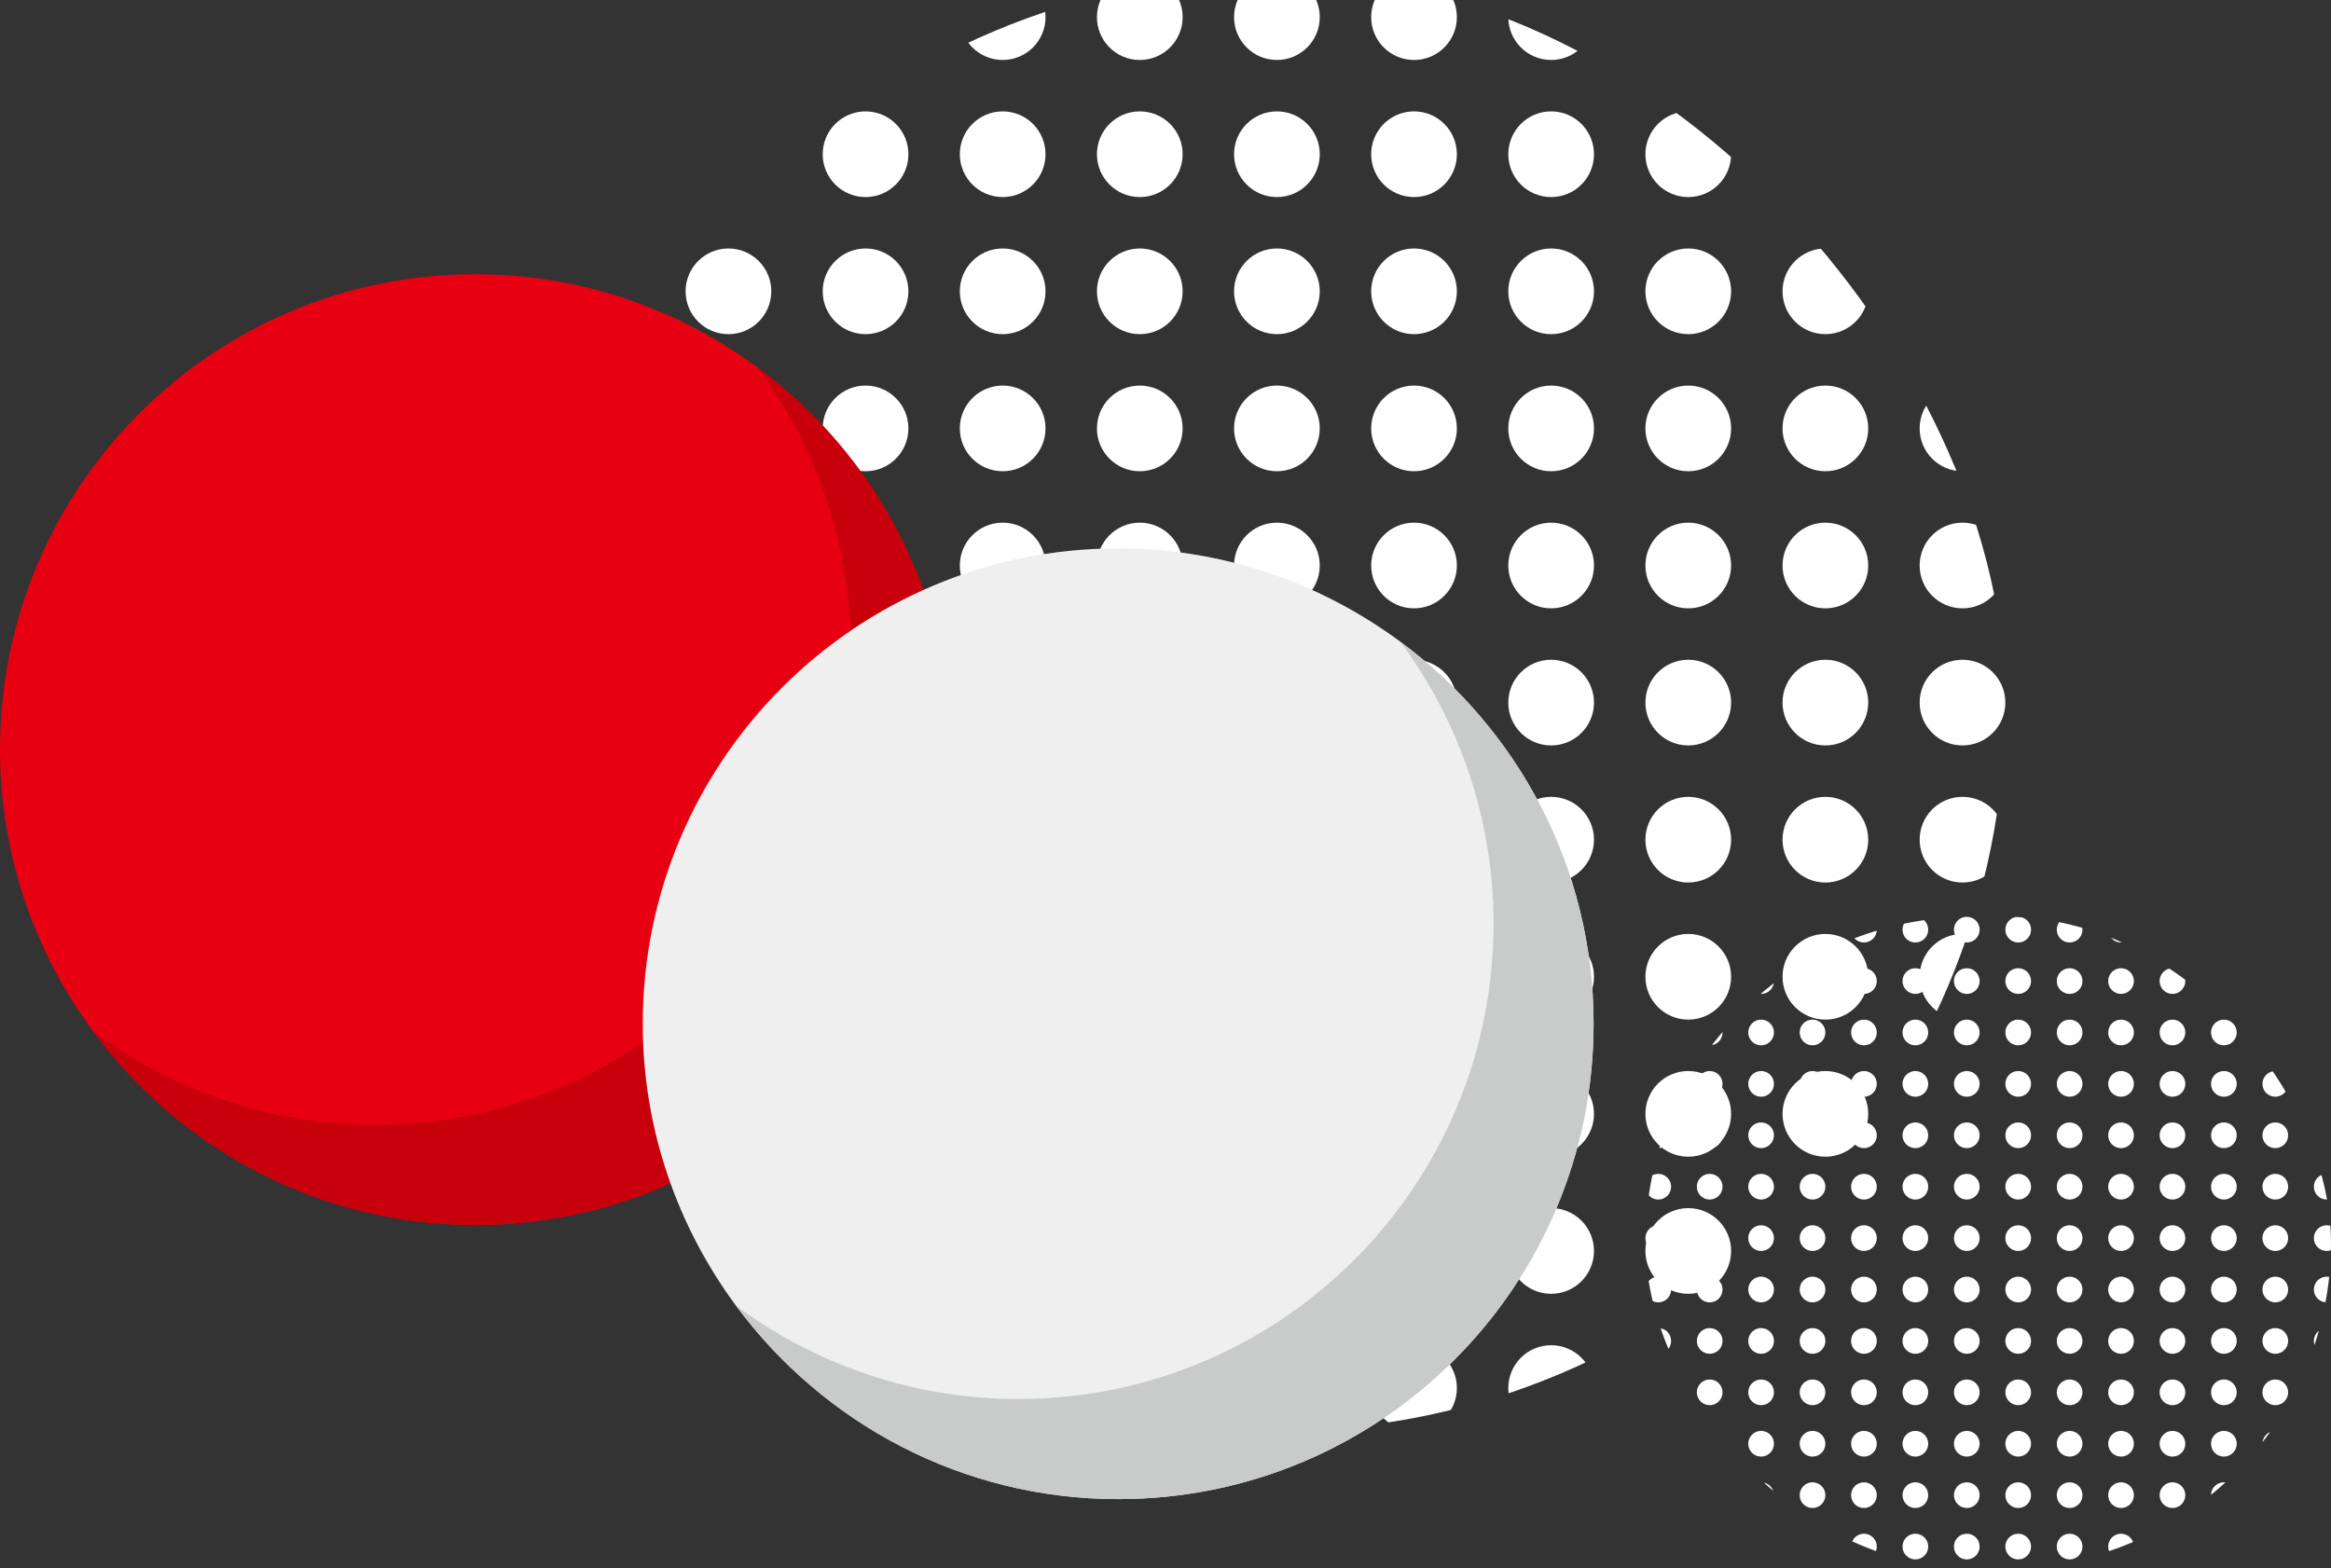 <svg width="272" height="183" viewBox="0 0 272 183" fill="none" xmlns="http://www.w3.org/2000/svg">
<rect x="0" y="0" width="272" height="183" fill="#333333" stroke="none"/>
<g clip-path="url(#clip0_364_565)">
<circle cx="193.5" cy="108.5" r="1.5" fill="white"/>
<circle cx="199.5" cy="108.5" r="1.5" fill="white"/>
<circle cx="205.5" cy="108.5" r="1.5" fill="white"/>
<circle cx="211.5" cy="108.5" r="1.5" fill="white"/>
<circle cx="217.5" cy="108.5" r="1.5" fill="white"/>
<circle cx="223.5" cy="108.5" r="1.5" fill="white"/>
<circle cx="229.5" cy="108.5" r="1.5" fill="white"/>
<circle cx="235.5" cy="108.5" r="1.5" fill="white"/>
<circle cx="241.5" cy="108.5" r="1.5" fill="white"/>
<circle cx="247.5" cy="108.5" r="1.5" fill="white"/>
<circle cx="253.5" cy="108.5" r="1.5" fill="white"/>
<circle cx="259.5" cy="108.5" r="1.5" fill="white"/>
<circle cx="265.5" cy="108.5" r="1.5" fill="white"/>
<circle cx="271.5" cy="108.5" r="1.5" fill="white"/>
<circle cx="193.5" cy="114.5" r="1.5" fill="white"/>
<circle cx="199.5" cy="114.5" r="1.5" fill="white"/>
<circle cx="205.5" cy="114.5" r="1.5" fill="white"/>
<circle cx="211.5" cy="114.5" r="1.5" fill="white"/>
<circle cx="217.5" cy="114.5" r="1.5" fill="white"/>
<circle cx="223.5" cy="114.5" r="1.5" fill="white"/>
<circle cx="229.5" cy="114.5" r="1.5" fill="white"/>
<circle cx="235.5" cy="114.5" r="1.5" fill="white"/>
<circle cx="241.5" cy="114.5" r="1.5" fill="white"/>
<circle cx="247.5" cy="114.5" r="1.5" fill="white"/>
<circle cx="253.5" cy="114.5" r="1.5" fill="white"/>
<circle cx="259.5" cy="114.5" r="1.5" fill="white"/>
<circle cx="265.5" cy="114.5" r="1.5" fill="white"/>
<circle cx="271.5" cy="114.5" r="1.5" fill="white"/>
<circle cx="193.5" cy="120.5" r="1.5" fill="white"/>
<circle cx="199.5" cy="120.5" r="1.5" fill="white"/>
<circle cx="205.5" cy="120.5" r="1.5" fill="white"/>
<circle cx="211.5" cy="120.5" r="1.5" fill="white"/>
<circle cx="217.5" cy="120.5" r="1.5" fill="white"/>
<circle cx="223.5" cy="120.5" r="1.5" fill="white"/>
<circle cx="229.5" cy="120.5" r="1.5" fill="white"/>
<circle cx="235.5" cy="120.5" r="1.5" fill="white"/>
<circle cx="241.5" cy="120.5" r="1.5" fill="white"/>
<circle cx="247.5" cy="120.5" r="1.5" fill="white"/>
<circle cx="253.5" cy="120.5" r="1.5" fill="white"/>
<circle cx="259.5" cy="120.5" r="1.5" fill="white"/>
<circle cx="265.5" cy="120.5" r="1.5" fill="white"/>
<circle cx="271.5" cy="120.5" r="1.5" fill="white"/>
<circle cx="193.5" cy="126.5" r="1.5" fill="white"/>
<circle cx="199.5" cy="126.5" r="1.5" fill="white"/>
<circle cx="205.5" cy="126.5" r="1.5" fill="white"/>
<circle cx="211.5" cy="126.5" r="1.5" fill="white"/>
<circle cx="217.5" cy="126.5" r="1.5" fill="white"/>
<circle cx="223.5" cy="126.5" r="1.5" fill="white"/>
<circle cx="229.5" cy="126.5" r="1.5" fill="white"/>
<circle cx="235.5" cy="126.5" r="1.5" fill="white"/>
<circle cx="241.5" cy="126.5" r="1.5" fill="white"/>
<circle cx="247.5" cy="126.5" r="1.5" fill="white"/>
<circle cx="253.5" cy="126.5" r="1.5" fill="white"/>
<circle cx="259.5" cy="126.5" r="1.5" fill="white"/>
<circle cx="265.5" cy="126.5" r="1.5" fill="white"/>
<circle cx="271.5" cy="126.5" r="1.5" fill="white"/>
<circle cx="193.5" cy="132.5" r="1.5" fill="white"/>
<circle cx="199.5" cy="132.5" r="1.5" fill="white"/>
<circle cx="205.5" cy="132.5" r="1.5" fill="white"/>
<circle cx="211.5" cy="132.5" r="1.5" fill="white"/>
<circle cx="217.5" cy="132.5" r="1.5" fill="white"/>
<circle cx="223.5" cy="132.5" r="1.5" fill="white"/>
<circle cx="229.5" cy="132.5" r="1.5" fill="white"/>
<circle cx="235.5" cy="132.5" r="1.5" fill="white"/>
<circle cx="241.5" cy="132.5" r="1.5" fill="white"/>
<circle cx="247.5" cy="132.5" r="1.5" fill="white"/>
<circle cx="253.5" cy="132.5" r="1.5" fill="white"/>
<circle cx="259.5" cy="132.5" r="1.5" fill="white"/>
<circle cx="265.5" cy="132.5" r="1.5" fill="white"/>
<circle cx="271.5" cy="132.5" r="1.5" fill="white"/>
<circle cx="193.5" cy="138.5" r="1.5" fill="white"/>
<circle cx="199.5" cy="138.5" r="1.5" fill="white"/>
<circle cx="205.5" cy="138.5" r="1.5" fill="white"/>
<circle cx="211.5" cy="138.5" r="1.5" fill="white"/>
<circle cx="217.5" cy="138.5" r="1.5" fill="white"/>
<circle cx="223.5" cy="138.5" r="1.5" fill="white"/>
<circle cx="229.5" cy="138.5" r="1.5" fill="white"/>
<circle cx="235.5" cy="138.5" r="1.5" fill="white"/>
<circle cx="241.5" cy="138.5" r="1.5" fill="white"/>
<circle cx="247.5" cy="138.5" r="1.5" fill="white"/>
<circle cx="253.5" cy="138.5" r="1.5" fill="white"/>
<circle cx="259.5" cy="138.5" r="1.5" fill="white"/>
<circle cx="265.5" cy="138.5" r="1.5" fill="white"/>
<circle cx="271.5" cy="138.5" r="1.5" fill="white"/>
<circle cx="193.5" cy="144.5" r="1.5" fill="white"/>
<circle cx="199.5" cy="144.5" r="1.5" fill="white"/>
<circle cx="205.5" cy="144.5" r="1.5" fill="white"/>
<circle cx="211.5" cy="144.5" r="1.5" fill="white"/>
<circle cx="217.5" cy="144.5" r="1.5" fill="white"/>
<circle cx="223.5" cy="144.5" r="1.5" fill="white"/>
<circle cx="229.5" cy="144.5" r="1.5" fill="white"/>
<circle cx="235.5" cy="144.5" r="1.5" fill="white"/>
<circle cx="241.5" cy="144.5" r="1.5" fill="white"/>
<circle cx="247.5" cy="144.5" r="1.5" fill="white"/>
<circle cx="253.5" cy="144.5" r="1.5" fill="white"/>
<circle cx="259.5" cy="144.5" r="1.5" fill="white"/>
<circle cx="265.5" cy="144.5" r="1.5" fill="white"/>
<circle cx="271.5" cy="144.5" r="1.5" fill="white"/>
<circle cx="193.5" cy="150.5" r="1.5" fill="white"/>
<circle cx="199.5" cy="150.5" r="1.5" fill="white"/>
<circle cx="205.5" cy="150.5" r="1.5" fill="white"/>
<circle cx="211.5" cy="150.5" r="1.5" fill="white"/>
<circle cx="217.5" cy="150.5" r="1.5" fill="white"/>
<circle cx="223.5" cy="150.5" r="1.5" fill="white"/>
<circle cx="229.5" cy="150.5" r="1.5" fill="white"/>
<circle cx="235.5" cy="150.5" r="1.5" fill="white"/>
<circle cx="241.5" cy="150.5" r="1.5" fill="white"/>
<circle cx="247.5" cy="150.5" r="1.5" fill="white"/>
<circle cx="253.5" cy="150.5" r="1.5" fill="white"/>
<circle cx="259.5" cy="150.5" r="1.5" fill="white"/>
<circle cx="265.5" cy="150.5" r="1.5" fill="white"/>
<circle cx="271.5" cy="150.5" r="1.5" fill="white"/>
<circle cx="193.5" cy="156.5" r="1.5" fill="white"/>
<circle cx="199.5" cy="156.5" r="1.5" fill="white"/>
<circle cx="205.5" cy="156.5" r="1.5" fill="white"/>
<circle cx="211.5" cy="156.5" r="1.5" fill="white"/>
<circle cx="217.5" cy="156.5" r="1.5" fill="white"/>
<circle cx="223.5" cy="156.5" r="1.5" fill="white"/>
<circle cx="229.5" cy="156.5" r="1.5" fill="white"/>
<circle cx="235.5" cy="156.5" r="1.5" fill="white"/>
<circle cx="241.5" cy="156.5" r="1.5" fill="white"/>
<circle cx="247.5" cy="156.5" r="1.5" fill="white"/>
<circle cx="253.5" cy="156.5" r="1.5" fill="white"/>
<circle cx="259.5" cy="156.5" r="1.5" fill="white"/>
<circle cx="265.5" cy="156.5" r="1.5" fill="white"/>
<circle cx="271.5" cy="156.5" r="1.5" fill="white"/>
<circle cx="193.5" cy="162.5" r="1.5" fill="white"/>
<circle cx="199.5" cy="162.5" r="1.5" fill="white"/>
<circle cx="205.5" cy="162.5" r="1.5" fill="white"/>
<circle cx="211.5" cy="162.5" r="1.5" fill="white"/>
<circle cx="217.5" cy="162.5" r="1.5" fill="white"/>
<circle cx="223.5" cy="162.5" r="1.5" fill="white"/>
<circle cx="229.5" cy="162.5" r="1.5" fill="white"/>
<circle cx="235.5" cy="162.5" r="1.5" fill="white"/>
<circle cx="241.5" cy="162.5" r="1.5" fill="white"/>
<circle cx="247.5" cy="162.5" r="1.5" fill="white"/>
<circle cx="253.5" cy="162.5" r="1.5" fill="white"/>
<circle cx="259.5" cy="162.5" r="1.5" fill="white"/>
<circle cx="265.5" cy="162.5" r="1.5" fill="white"/>
<circle cx="271.5" cy="162.5" r="1.5" fill="white"/>
<circle cx="193.5" cy="168.5" r="1.5" fill="white"/>
<circle cx="199.5" cy="168.5" r="1.5" fill="white"/>
<circle cx="205.5" cy="168.5" r="1.5" fill="white"/>
<circle cx="211.5" cy="168.5" r="1.5" fill="white"/>
<circle cx="217.5" cy="168.5" r="1.5" fill="white"/>
<circle cx="223.5" cy="168.5" r="1.5" fill="white"/>
<circle cx="229.5" cy="168.5" r="1.5" fill="white"/>
<circle cx="235.5" cy="168.5" r="1.5" fill="white"/>
<circle cx="241.5" cy="168.5" r="1.5" fill="white"/>
<circle cx="247.5" cy="168.5" r="1.5" fill="white"/>
<circle cx="253.5" cy="168.5" r="1.5" fill="white"/>
<circle cx="259.5" cy="168.5" r="1.5" fill="white"/>
<circle cx="265.5" cy="168.5" r="1.5" fill="white"/>
<circle cx="271.5" cy="168.5" r="1.5" fill="white"/>
<circle cx="193.5" cy="174.5" r="1.5" fill="white"/>
<circle cx="199.5" cy="174.5" r="1.5" fill="white"/>
<circle cx="205.5" cy="174.5" r="1.5" fill="white"/>
<circle cx="211.5" cy="174.5" r="1.5" fill="white"/>
<circle cx="217.5" cy="174.5" r="1.5" fill="white"/>
<circle cx="223.5" cy="174.5" r="1.5" fill="white"/>
<circle cx="229.5" cy="174.5" r="1.5" fill="white"/>
<circle cx="235.5" cy="174.5" r="1.5" fill="white"/>
<circle cx="241.5" cy="174.5" r="1.5" fill="white"/>
<circle cx="247.5" cy="174.5" r="1.5" fill="white"/>
<circle cx="253.5" cy="174.5" r="1.5" fill="white"/>
<circle cx="259.5" cy="174.5" r="1.5" fill="white"/>
<circle cx="265.5" cy="174.5" r="1.5" fill="white"/>
<circle cx="271.5" cy="174.5" r="1.5" fill="white"/>
<circle cx="193.5" cy="180.5" r="1.5" fill="white"/>
<circle cx="199.5" cy="180.5" r="1.5" fill="white"/>
<circle cx="205.5" cy="180.5" r="1.5" fill="white"/>
<circle cx="211.5" cy="180.5" r="1.5" fill="white"/>
<circle cx="217.5" cy="180.5" r="1.5" fill="white"/>
<circle cx="223.5" cy="180.5" r="1.5" fill="white"/>
<circle cx="229.5" cy="180.5" r="1.5" fill="white"/>
<circle cx="235.5" cy="180.5" r="1.5" fill="white"/>
<circle cx="241.5" cy="180.5" r="1.5" fill="white"/>
<circle cx="247.5" cy="180.5" r="1.5" fill="white"/>
<circle cx="253.5" cy="180.5" r="1.5" fill="white"/>
<circle cx="259.5" cy="180.5" r="1.5" fill="white"/>
<circle cx="265.5" cy="180.5" r="1.5" fill="white"/>
<circle cx="271.5" cy="180.5" r="1.5" fill="white"/>
</g>
<g clip-path="url(#clip1_364_565)">
<circle cx="69" cy="2" r="5" fill="white"/>
<circle cx="85" cy="2" r="5" fill="white"/>
<circle cx="101" cy="2" r="5" fill="white"/>
<circle cx="117" cy="2" r="5" fill="white"/>
<circle cx="133" cy="2" r="5" fill="white"/>
<circle cx="149" cy="2" r="5" fill="white"/>
<circle cx="165" cy="2" r="5" fill="white"/>
<circle cx="181" cy="2" r="5" fill="white"/>
<circle cx="197" cy="2" r="5" fill="white"/>
<circle cx="213" cy="2" r="5" fill="white"/>
<circle cx="229" cy="2" r="5" fill="white"/>
<circle cx="69" cy="18" r="5" fill="white"/>
<circle cx="85" cy="18" r="5" fill="white"/>
<circle cx="101" cy="18" r="5" fill="white"/>
<circle cx="117" cy="18" r="5" fill="white"/>
<circle cx="133" cy="18" r="5" fill="white"/>
<circle cx="149" cy="18" r="5" fill="white"/>
<circle cx="165" cy="18" r="5" fill="white"/>
<circle cx="181" cy="18" r="5" fill="white"/>
<circle cx="197" cy="18" r="5" fill="white"/>
<circle cx="213" cy="18" r="5" fill="white"/>
<circle cx="229" cy="18" r="5" fill="white"/>
<circle cx="69" cy="34" r="5" fill="white"/>
<circle cx="85" cy="34" r="5" fill="white"/>
<circle cx="101" cy="34" r="5" fill="white"/>
<circle cx="117" cy="34" r="5" fill="white"/>
<circle cx="133" cy="34" r="5" fill="white"/>
<circle cx="149" cy="34" r="5" fill="white"/>
<circle cx="165" cy="34" r="5" fill="white"/>
<circle cx="181" cy="34" r="5" fill="white"/>
<circle cx="197" cy="34" r="5" fill="white"/>
<circle cx="213" cy="34" r="5" fill="white"/>
<circle cx="229" cy="34" r="5" fill="white"/>
<circle cx="69" cy="50" r="5" fill="white"/>
<circle cx="85" cy="50" r="5" fill="white"/>
<circle cx="101" cy="50" r="5" fill="white"/>
<circle cx="117" cy="50" r="5" fill="white"/>
<circle cx="133" cy="50" r="5" fill="white"/>
<circle cx="149" cy="50" r="5" fill="white"/>
<circle cx="165" cy="50" r="5" fill="white"/>
<circle cx="181" cy="50" r="5" fill="white"/>
<circle cx="197" cy="50" r="5" fill="white"/>
<circle cx="213" cy="50" r="5" fill="white"/>
<circle cx="229" cy="50" r="5" fill="white"/>
<circle cx="69" cy="66" r="5" fill="white"/>
<circle cx="85" cy="66" r="5" fill="white"/>
<circle cx="101" cy="66" r="5" fill="white"/>
<circle cx="117" cy="66" r="5" fill="white"/>
<circle cx="133" cy="66" r="5" fill="white"/>
<circle cx="149" cy="66" r="5" fill="white"/>
<circle cx="165" cy="66" r="5" fill="white"/>
<circle cx="181" cy="66" r="5" fill="white"/>
<circle cx="197" cy="66" r="5" fill="white"/>
<circle cx="213" cy="66" r="5" fill="white"/>
<circle cx="229" cy="66" r="5" fill="white"/>
<circle cx="69" cy="82" r="5" fill="white"/>
<circle cx="85" cy="82" r="5" fill="white"/>
<circle cx="101" cy="82" r="5" fill="white"/>
<circle cx="117" cy="82" r="5" fill="white"/>
<circle cx="133" cy="82" r="5" fill="white"/>
<circle cx="149" cy="82" r="5" fill="white"/>
<circle cx="165" cy="82" r="5" fill="white"/>
<circle cx="181" cy="82" r="5" fill="white"/>
<circle cx="197" cy="82" r="5" fill="white"/>
<circle cx="213" cy="82" r="5" fill="white"/>
<circle cx="229" cy="82" r="5" fill="white"/>
<circle cx="69" cy="98" r="5" fill="white"/>
<circle cx="85" cy="98" r="5" fill="white"/>
<circle cx="101" cy="98" r="5" fill="white"/>
<circle cx="117" cy="98" r="5" fill="white"/>
<circle cx="133" cy="98" r="5" fill="white"/>
<circle cx="149" cy="98" r="5" fill="white"/>
<circle cx="165" cy="98" r="5" fill="white"/>
<circle cx="181" cy="98" r="5" fill="white"/>
<circle cx="197" cy="98" r="5" fill="white"/>
<circle cx="213" cy="98" r="5" fill="white"/>
<circle cx="229" cy="98" r="5" fill="white"/>
<circle cx="69" cy="114" r="5" fill="white"/>
<circle cx="85" cy="114" r="5" fill="white"/>
<circle cx="101" cy="114" r="5" fill="white"/>
<circle cx="117" cy="114" r="5" fill="white"/>
<circle cx="133" cy="114" r="5" fill="white"/>
<circle cx="149" cy="114" r="5" fill="white"/>
<circle cx="165" cy="114" r="5" fill="white"/>
<circle cx="181" cy="114" r="5" fill="white"/>
<circle cx="197" cy="114" r="5" fill="white"/>
<circle cx="213" cy="114" r="5" fill="white"/>
<circle cx="229" cy="114" r="5" fill="white"/>
<circle cx="69" cy="130" r="5" fill="white"/>
<circle cx="85" cy="130" r="5" fill="white"/>
<circle cx="101" cy="130" r="5" fill="white"/>
<circle cx="117" cy="130" r="5" fill="white"/>
<circle cx="133" cy="130" r="5" fill="white"/>
<circle cx="149" cy="130" r="5" fill="white"/>
<circle cx="165" cy="130" r="5" fill="white"/>
<circle cx="181" cy="130" r="5" fill="white"/>
<circle cx="197" cy="130" r="5" fill="white"/>
<circle cx="213" cy="130" r="5" fill="white"/>
<circle cx="229" cy="130" r="5" fill="white"/>
<circle cx="69" cy="146" r="5" fill="white"/>
<circle cx="85" cy="146" r="5" fill="white"/>
<circle cx="101" cy="146" r="5" fill="white"/>
<circle cx="117" cy="146" r="5" fill="white"/>
<circle cx="133" cy="146" r="5" fill="white"/>
<circle cx="149" cy="146" r="5" fill="white"/>
<circle cx="165" cy="146" r="5" fill="white"/>
<circle cx="181" cy="146" r="5" fill="white"/>
<circle cx="197" cy="146" r="5" fill="white"/>
<circle cx="213" cy="146" r="5" fill="white"/>
<circle cx="229" cy="146" r="5" fill="white"/>
<circle cx="69" cy="162" r="5" fill="white"/>
<circle cx="85" cy="162" r="5" fill="white"/>
<circle cx="101" cy="162" r="5" fill="white"/>
<circle cx="117" cy="162" r="5" fill="white"/>
<circle cx="133" cy="162" r="5" fill="white"/>
<circle cx="149" cy="162" r="5" fill="white"/>
<circle cx="165" cy="162" r="5" fill="white"/>
<circle cx="181" cy="162" r="5" fill="white"/>
<circle cx="197" cy="162" r="5" fill="white"/>
<circle cx="213" cy="162" r="5" fill="white"/>
<circle cx="229" cy="162" r="5" fill="white"/>
</g>
<g clip-path="url(#clip2_364_565)">
<path d="M88.4 42.89C79.17 36.07 67.82 32 55.48 32C24.83 32 0 56.84 0 87.48C0 99.82 4.08 111.18 10.88 120.39C21 134.05 37.18 142.96 55.49 142.96C86.13 142.96 110.96 118.11 110.96 87.48C110.96 69.18 102.05 52.99 88.4 42.89Z" fill="#E60012"/>
<path d="M88.4 42.89C95.21 52.11 99.28 63.46 99.28 75.8C99.28 106.44 74.45 131.28 43.81 131.28C31.47 131.28 20.11 127.21 10.89 120.39C21.01 134.05 37.19 142.96 55.5 142.96C86.14 142.96 110.97 118.11 110.97 87.48C110.97 69.18 102.06 52.99 88.41 42.89H88.4Z" fill="#C7000B"/>
</g>
<g clip-path="url(#clip3_364_565)">
<path d="M163.4 74.89C154.17 68.07 142.82 64 130.48 64C99.83 64 75 88.84 75 119.48C75 131.82 79.08 143.18 85.88 152.39C96 166.05 112.18 174.96 130.48 174.96C161.12 174.96 185.95 150.11 185.95 119.48C185.95 101.18 177.04 84.99 163.39 74.89H163.4Z" fill="#EFEFEF"/>
<path d="M163.4 74.89C170.21 84.11 174.28 95.46 174.28 107.8C174.28 138.44 149.45 163.28 118.81 163.28C106.47 163.28 95.11 159.21 85.89 152.39C96.01 166.05 112.19 174.96 130.49 174.96C161.13 174.96 185.96 150.11 185.96 119.48C185.96 101.18 177.05 84.99 163.4 74.89Z" fill="#C9CACA"/>
</g>
<defs>
<clipPath id="clip0_364_565">
<rect x="192" y="107" width="80" height="76" rx="38" fill="white"/>
</clipPath>
<clipPath id="clip1_364_565">
<rect x="64" y="-3" width="170" height="170" rx="85" fill="white"/>
</clipPath>
<clipPath id="clip2_364_565">
<rect width="110.96" height="110.96" fill="white" transform="translate(0 32)"/>
</clipPath>
<clipPath id="clip3_364_565">
<rect width="110.95" height="110.96" fill="white" transform="translate(75 64)"/>
</clipPath>
</defs>
</svg>
